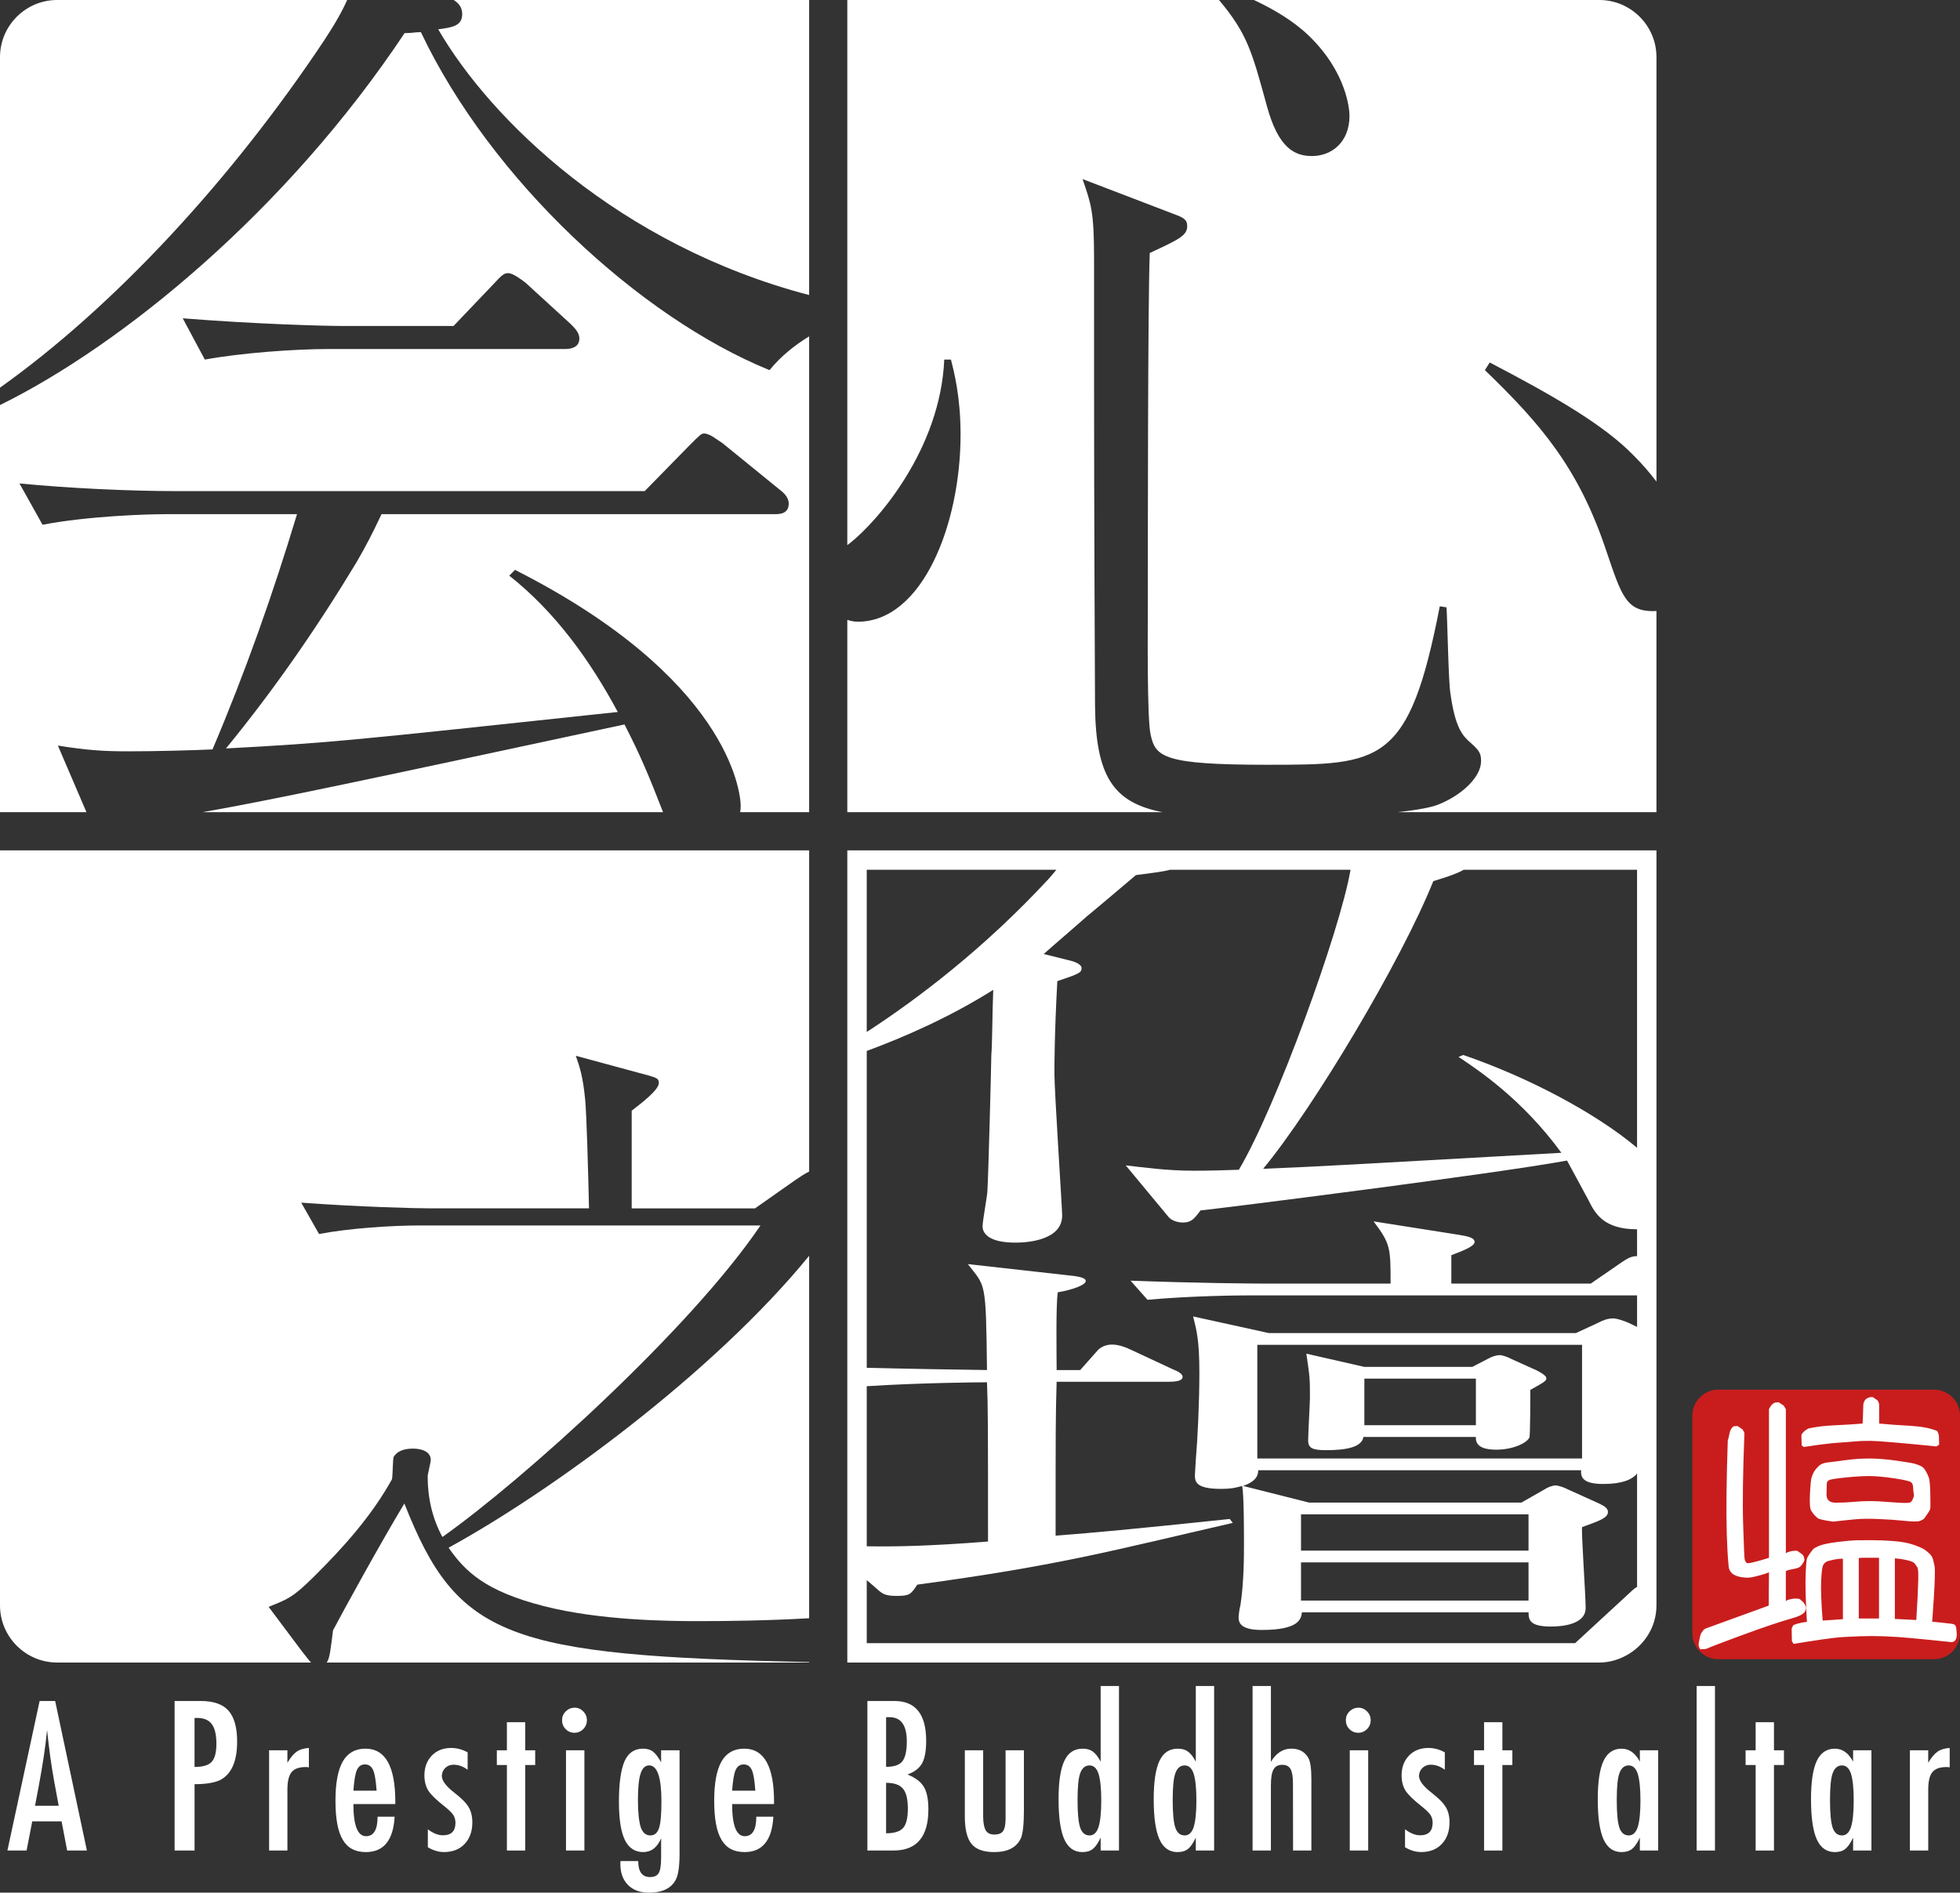 <?xml version="1.0" encoding="utf-8"?>
<!-- Generator: Adobe Illustrator 25.2.1, SVG Export Plug-In . SVG Version: 6.00 Build 0)  -->
<svg version="1.1" id="レイヤー_1" xmlns="http://www.w3.org/2000/svg" xmlns:xlink="http://www.w3.org/1999/xlink" x="0px"
	 y="0px" width="162.86px" height="157.294px" viewBox="0 0 162.86 157.294" style="enable-background:new 0 0 162.86 157.294;"
	 xml:space="preserve">
<rect x="0" y="0" width="162.86" height="157.294" fill="#333333" stroke="none"/>
<style type="text/css">
	.st0{fill:#C91D1D;}
	.st1{fill:#FFFFFF;}
</style>
<g>
	<path class="st0" d="M162.86,135.733c0,1.185-0.967,2.158-2.151,2.158h-17.938c-1.182,0-2.151-0.972-2.151-2.158v-18.087
		c0-1.184,0.969-2.155,2.151-2.155h17.938c1.185,0,2.151,0.971,2.151,2.155V135.733z"/>
	<path class="st1" d="M141.738,137.045l-0.463,0.022c-0.056-0.089-0.1-0.182-0.125-0.276c-0.032-0.097,0.019-0.402,0.144-0.919
		c0.041-0.101,0.103-0.211,0.183-0.318c0.074-0.113,0.177-0.19,0.305-0.233l5.184-1.883l0.021-2.766l-0.275,0.108
		c-0.398,0.123-0.722,0.21-0.98,0.267c-0.254,0.059-0.482,0.082-0.689,0.068c-0.613-0.046-1.337-0.211-1.407-0.93
		c-0.087-0.897-0.127-1.796-0.155-2.693c-0.059-1.867-0.029-4.458,0.083-7.781c0.046-0.105,0.09-0.296,0.14-0.575
		c0.053-0.28,0.168-0.479,0.351-0.601l0.319-0.019l0.425,0.287l0.149,0.286c-0.129,3.249-0.165,5.781-0.107,7.605
		c0.056,1.823,0.099,2.794,0.13,2.912c0.027,0.119,0.081,0.213,0.167,0.287c0.086,0.077,0.701-0.066,1.849-0.423v-12.354
		c0.045-0.101,0.105-0.207,0.189-0.318c0.089-0.111,0.194-0.189,0.322-0.233l0.297-0.024l0.425,0.287l0.17,0.289v11.98
		c0.027-0.046,0.129-0.091,0.308-0.145c0.175-0.048,0.383-0.076,0.625-0.076c0.283,0.191,0.44,0.31,0.479,0.353
		c0.039,0.044,0.068,0.114,0.097,0.21c0.027,0.097,0.04,0.175,0.031,0.233c-0.011,0.059-0.068,0.163-0.173,0.318
		c-0.102,0.156-0.213,0.256-0.326,0.3c-0.114,0.045-0.311,0.093-0.596,0.144c-0.284,0.053-0.432,0.11-0.446,0.168v2.483
		c0.027-0.074,0.17-0.134,0.425-0.189c0.253-0.05,0.495-0.056,0.72-0.01l0.319,0.285c0.589,0.758-0.189,1.101-0.805,1.279
		c-0.626,0.184-1.25,0.377-1.872,0.585C146.187,135.356,142.86,136.572,141.738,137.045 M148.892,136.397l-0.02-1.039
		c0.039-0.091,0.079-0.173,0.111-0.256c0.035-0.08,0.516-0.235,1.095-0.308h0.063c-0.107-1.8-0.143-3.148-0.102-4.05
		c0.039-0.897,0.073-1.073,0.102-1.186c0.026-0.108,0.102-0.25,0.223-0.421c0.119-0.167,0.214-0.293,0.283-0.376
		c0.068-0.079,0.242-0.179,0.528-0.298c0.281-0.119,0.781-0.221,1.495-0.312c0.717-0.086,1.223-0.132,1.522-0.141
		c0.295-0.005,0.732-0.009,1.305-0.009c0.572,0,1.196,0.023,1.862,0.077c0.668,0.05,1.228,0.156,1.682,0.319
		c0.453,0.162,0.748,0.298,0.892,0.399c0.139,0.103,0.26,0.2,0.354,0.287c0.094,0.09,0.168,0.178,0.223,0.266
		c0.053,0.087,0.092,0.186,0.12,0.287c0.026,0.107,0.06,0.25,0.101,0.445c0.041,0.191,0.051,0.345,0.032,1.118
		c-0.02,0.776-0.093,1.966-0.213,3.574c0,0,1.214,0.119,1.601,0.173c0.388,0.056,0.379,0.163,0.432,0.725
		c0.051,0.559-0.153,0.834-0.485,0.796c-0.334-0.038-3.573-0.372-4.423-0.421c-0.85-0.053-1.566-0.079-2.145-0.079
		c-0.582,0-1.351,0.026-2.298,0.079c-0.951,0.049-2.468,0.294-4.199,0.574L148.892,136.397z M149.702,120.123l-0.021-0.862
		c0.041-0.103,0.127-0.211,0.254-0.325c0.13-0.11,0.253-0.187,0.376-0.23c0.592-0.13,1.305-0.216,2.137-0.254
		c0.831-0.035,1.604-0.086,2.319-0.143c0.024-0.192,0.047-1.38,0.059-1.564c0.016-0.184,0.089-0.345,0.225-0.477
		c0.078-0.056,0.168-0.102,0.262-0.133c0.092-0.028,0.196-0.038,0.306-0.022l0.385,0.266c0.089,0.117,0.138,0.254,0.138,0.408v1.521
		c0.758,0.074,1.613,0.136,2.564,0.185c0.95,0.056,1.704,0.197,2.257,0.434c0.095,0.147,0.146,0.326,0.15,0.531
		c0.009,0.206,0.011,0.406,0.011,0.595l-0.02,0.025l-0.203,0.131c-3.091-0.309-4.918-0.462-5.476-0.462
		c-0.56,0-0.981,0.014-1.257,0.043c-0.275,0.029-0.75,0.063-1.419,0.11c-0.666,0.046-1.624,0.162-2.863,0.356L149.702,120.123z
		 M152.316,126.459c-0.756-0.107-1.191-0.202-1.297-0.3c-0.108-0.095-0.192-0.176-0.253-0.243c-0.061-0.066-0.147-0.184-0.262-0.353
		c-0.115-0.17-0.15-0.638-0.112-1.404c0.04-0.768,0.087-1.231,0.141-1.385c0.055-0.158,0.102-0.272,0.141-0.355
		c0.038-0.08,0.095-0.173,0.171-0.276c0.077-0.105,0.189-0.219,0.336-0.354c0.149-0.133,0.391-0.219,0.73-0.256
		c0.334-0.035,0.823-0.097,1.456-0.187c0.635-0.087,1.289-0.134,1.956-0.134c0.666,0,1.417,0.061,2.246,0.178
		c0.833,0.119,1.337,0.202,1.52,0.257c0.182,0.049,0.351,0.113,0.507,0.188c0.155,0.072,0.292,0.203,0.404,0.397
		c0.115,0.192,0.204,0.383,0.272,0.577c0.067,0.19,0.108,0.656,0.122,1.394c0.014,0.74,0.011,1.144-0.01,1.218
		c-0.022,0.074-0.094,0.206-0.225,0.387c-0.129,0.184-0.212,0.308-0.263,0.377c-0.044,0.063-0.163,0.136-0.341,0.208
		c-0.184,0.075-0.617,0.075-1.298,0c-0.683-0.072-1.408-0.123-2.179-0.151c-0.768-0.031-1.392-0.025-1.873,0.02
		C153.728,126.303,153.098,126.37,152.316,126.459 M153.13,134.567v-5.028c-0.255,0-0.504,0.027-0.739,0.075
		c-0.237,0.053-0.406,0.094-0.506,0.124c-0.102,0.029-0.195,0.09-0.285,0.179c-0.086,0.087-0.145,0.205-0.171,0.354
		c-0.027,0.148-0.062,0.27-0.1,1.02c-0.044,0.754,0,1.881,0.119,3.389l0.731-0.046L153.13,134.567z M159.039,124.289
		c-0.051-0.328-0.079-0.563-0.079-0.71c0-0.149-0.049-0.274-0.143-0.376c-0.097-0.103-0.571-0.216-1.429-0.342
		c-0.855-0.127-1.543-0.189-2.064-0.189c-0.522,0-1.185,0.041-1.993,0.121c-0.813,0.083-1.27,0.158-1.38,0.233
		c-0.105,0.073-0.16,0.162-0.16,0.266c0,0.104-0.008,0.392-0.022,0.873c-0.014,0.48,0.238,0.718,0.748,0.718
		c0.513,0,1.004-0.019,1.47-0.064c0.463-0.044,0.923-0.067,1.375-0.067c0.452,0,1.089,0.032,1.914,0.101
		c0.823,0.067,1.304,0.071,1.437,0.011C158.849,124.805,158.957,124.614,159.039,124.289 M156.131,134.508v-5.047h-1.358
		l-0.325,0.017v5.03H156.131z M159.229,134.634c0.093-1.447,0.146-2.562,0.162-3.344c0.012-0.782-0.016-0.907-0.078-1.033
		c-0.071-0.124-0.144-0.235-0.226-0.331c-0.08-0.097-0.295-0.184-0.647-0.267c-0.35-0.08-0.683-0.128-0.992-0.144v5.03
		L159.229,134.634z"/>
	<path class="st1" d="M33.6,124.952c-1.934,3.199-5.157,9.065-5.93,10.546c-0.202,1.629-0.277,2.356-0.526,2.672h40.088v-0.038
		C42.045,137.596,37.997,136.107,33.6,124.952z"/>
	<path class="st1" d="M0,133.426c0,2.608,2.136,4.743,4.746,4.743h21.103c-0.184-0.179-0.408-0.487-0.821-1.013l-2.707-3.614
		c1.612-0.652,1.998-0.77,3.739-2.488c2.514-2.488,4.835-5.095,6.51-8.117c0.064-0.296,0.064-1.54,0.129-1.836
		c0.258-0.474,0.838-0.711,1.612-0.711c0.709,0,1.482,0.237,1.482,0.948c0,0.178-0.258,1.185-0.258,1.362
		c0,1.778,0.387,3.496,1.225,5.036c6.704-4.74,20.627-17.3,26.428-25.891H34.825c-2.256,0-5.865,0.237-8.315,0.711l-1.482-2.607
		c4.834,0.356,9.475,0.474,10.7,0.474h13.214c-0.064-2.784-0.193-7.761-0.322-9.065c-0.193-1.955-0.451-2.666-0.774-3.614
		l6.124,1.659c0.58,0.178,0.774,0.237,0.774,0.593c0,0.593-1.418,1.659-2.256,2.311v8.117h10.249l3.287-2.311
		c0.385-0.265,0.878-0.596,1.21-0.747V70.671H0V133.426z"/>
	<path class="st1" d="M37.275,128.625c1.353,1.955,3.03,3.614,7.928,4.859c4.641,1.185,10.249,1.244,12.827,1.244
		c2.455,0,5.713-0.04,9.203-0.24v-30.121C59.269,114.12,45.807,123.954,37.275,128.625z"/>
	<path class="st1" d="M51.891,60.207c-21.244,4.556-28.97,6.216-35.06,7.291h38.264c-0.004-0.009-0.008-0.02-0.012-0.029
		C53.965,64.596,53.247,62.84,51.891,60.207z"/>
	<path class="st1" d="M38.405,1.157c0,0.958-0.719,1.117-1.995,1.277c4.351,7.523,15.054,17.962,30.823,22.086V0H37.697
		C38.079,0.232,38.405,0.596,38.405,1.157z"/>
	<path class="st1" d="M63.94,30.762C53.167,26.373,40.799,14.962,34.974,2.673c-0.559,0-0.719,0.08-1.357,0.08
		C23.815,17.493,10.192,28.644,0,33.663v33.835h7.183L4.81,61.963c2.474,0.399,3.83,0.478,5.905,0.478
		c2.155,0,5.267-0.08,6.942-0.159c2.713-6.384,5.027-12.927,7.022-19.55H13.748c-1.596,0-6.464,0.16-10.214,0.878l-1.915-3.431
		c4.149,0.399,9.097,0.638,13.246,0.638h38.702l3.75-3.83c0.878-0.878,0.957-0.958,1.197-0.958c0.479,0,1.117,0.559,1.516,0.798
		l4.708,3.83c0.319,0.24,0.798,0.638,0.798,1.197c0,0.878-0.798,0.878-1.197,0.878H31.702c-0.798,1.676-1.197,2.473-2.075,3.99
		c-3.272,5.426-6.862,10.613-10.852,15.481c8.857-0.479,10.134-0.638,32.557-3.032c-2.314-4.309-5.187-8.299-9.017-11.331
		l0.478-0.479c17.635,8.937,18.753,18.353,18.753,19.63c0,0.17-0.019,0.339-0.042,0.508h5.729V27.956
		C66.053,28.678,64.902,29.578,63.94,30.762z M46.943,29.006h-19.63c-2.793,0-7.262,0.319-10.294,0.878l-1.835-3.431
		c5.985,0.479,11.73,0.638,13.246,0.638h9.256l3.272-3.431c0.798-0.878,0.957-0.958,1.277-0.958c0.399,0,1.117,0.558,1.437,0.798
		l3.75,3.431c0.319,0.319,0.718,0.718,0.718,1.197C48.14,28.847,47.502,29.006,46.943,29.006z"/>
	<path class="st1" d="M26.914,3.392C27.897,1.899,28.471,0.849,28.846,0h-24.1C2.136,0,0,2.132,0,4.744v27.474
		C9.476,25.47,19.163,15.019,26.914,3.392z"/>
	<path class="st1" d="M135.753,37.864c0.653,0.653,1.294,1.38,1.885,2.156V4.744c0-2.613-2.135-4.744-4.745-4.744h-28.702
		c1.558,0.73,3.247,1.696,4.59,2.993c3.192,3.112,3.351,6.224,3.351,6.623c0,2.234-1.516,3.352-3.112,3.352
		c-1.436,0-2.793-0.638-3.75-4.15c-1.249-4.555-1.624-6.002-3.979-8.818H70.404v45.301c0.079-0.059,0.152-0.114,0.235-0.175
		c2.314-1.835,7.501-7.82,7.82-15.241h0.558c0.239,0.958,0.798,3.032,0.798,6.224c0,7.501-3.192,15.56-8.538,15.56
		c-0.293,0-0.587-0.059-0.873-0.152v15.981h26.185c-4.09-0.8-5.548-2.987-5.602-8.887c-0.08-18.114-0.08-20.029-0.08-37.106
		c0-3.91-0.24-4.549-0.958-6.623l7.501,2.873c0.878,0.319,1.197,0.479,1.197,1.037c0,0.798-0.718,1.117-3.112,2.234
		c-0.16,3.99-0.16,23.859-0.16,29.126c0,1.915-0.08,9.656,0.239,10.932c0.399,1.835,1.117,2.474,9.656,2.474
		c9.496,0,11.81,0,14.363-13.166l0.559,0.08c0.08,1.117,0.16,6.144,0.319,7.102c0.399,2.952,1.037,3.591,1.675,4.149
		c0.719,0.638,0.878,0.878,0.878,1.516c0,1.596-2.155,3.192-3.91,3.75c-0.756,0.213-1.817,0.379-3.034,0.508h21.517V50.775
		c-0.095,0.007-0.188,0.016-0.289,0.016c-2.234,0-2.633-1.357-3.83-4.868c-2.314-7.022-5.506-10.692-10.134-15.161l0.399-0.638
		C129.13,32.917,133.28,35.31,135.753,37.864z"/>
	<path class="st1" d="M112.3,70.671H95.378h-6.567H70.404v16.118v1.132v25.712V114v14.453v1.466v8.25h62.489
		c0.812,0,1.567-0.226,2.238-0.59c1.483-0.805,2.507-2.357,2.507-4.153v-1.024v-20.071v-1.289v-3.388v-2.684v-3.029v-5.017V70.671
		h-20.232H112.3z M72.02,72.285h15.755c-0.19,0.237-0.4,0.488-0.648,0.763c-5.382,5.818-10.96,10.024-15.108,12.718V72.285z
		 M72.02,115.195l0.014,0.01c4.401-0.285,9.211-0.326,9.977-0.326c0.085,2.24,0.085,3.339,0.085,13.233
		c-5.106,0.407-7.808,0.407-8.989,0.407c-0.39,0-0.747-0.004-1.087-0.011V115.195z M136.026,104.404
		c-0.019-0.001-0.041-0.008-0.06-0.008c-0.446,0-0.817,0.244-1.188,0.489l-2.599,1.791h-11.584v-2.361
		c0.965-0.367,1.931-0.733,1.931-1.099c0-0.407-0.743-0.489-1.411-0.611l-6.98-1.099c1.411,1.873,1.411,2.199,1.411,5.171h-10.247
		c-1.263,0-6.015-0.041-11.361-0.244l1.411,1.588c3.638-0.326,7.426-0.366,8.762-0.366h31.917v2.62l-0.715-0.34
		c-0.371-0.163-0.963-0.366-1.26-0.366c-0.519,0-0.964,0.203-1.26,0.366l-1.853,0.855h-25.501l-6.301-1.384
		c0.297,1.18,0.519,1.995,0.519,4.682c0,2.524-0.148,5.537-0.297,7.247c0,0.203-0.074,1.058-0.074,1.262
		c0,0.529,0.074,1.14,2.15,1.14c0.964,0,1.335-0.123,1.779-0.245c0.148,0.733,0.148,3.827,0.148,4.804c0,1.018,0,3.217-0.297,5.13
		c-0.074,0.204-0.148,0.855-0.148,0.977c0,0.448,0.148,1.059,1.927,1.059c3.188,0,3.262-0.977,3.336-1.466h18.83
		c0,0.611,0.074,1.181,1.853,1.181c0.816,0,2.891-0.122,2.891-1.547c0-1.059-0.371-6.27-0.297-6.718
		c1.334-0.488,2.15-0.733,2.15-1.262c0-0.326-0.371-0.529-0.816-0.733l-2.521-1.14c-0.222-0.123-0.741-0.326-1.038-0.326
		c-0.222,0-0.667,0.163-0.89,0.326l-1.927,1.099h-17.644l-5.485-1.384c1.186-0.407,1.26-0.977,1.26-1.303h26.836
		c-0.074,0.692,0.297,1.14,1.853,1.14c1.535,0,2.381-0.36,2.791-0.867v9.424c-0.157,0.078-0.318,0.208-0.52,0.403l-4.627,4.268
		H72.02v-5.239l0.765,0.663c0.537,0.489,0.751,0.651,1.717,0.651c1.074,0,1.181-0.122,1.718-0.937
		c12.021-1.628,16.259-2.85,26.216-5.13l-0.255-0.326c-8.17,0.855-11.234,1.14-14.468,1.384c0-8.876,0-9.894,0.085-12.785h9.191
		c0.596,0,1.276-0.041,1.276-0.407c0-0.245-0.34-0.448-0.851-0.651l-3.404-1.588c-0.426-0.203-1.021-0.448-1.617-0.448
		c-0.595,0-1.021,0.285-1.191,0.488l-1.447,1.629h-1.957c0-1.099-0.074-5.426,0.098-6.463c1.203-0.201,2.32-0.602,2.32-0.937
		c0-0.301-0.687-0.401-1.718-0.502l-8.076-0.903c1.46,1.907,1.504,1.231,1.589,8.804c-2.625-0.034-6.386-0.097-9.991-0.187V87.343
		c3.124-1.157,6.863-2.785,10.511-5.079c-0.081,1.892-0.081,4.563-0.161,5.428c0,0.677-0.242,9.935-0.323,11.252
		c0,0.414-0.403,2.484-0.403,2.973c0,0.565,0.484,1.355,2.742,1.355c0.968,0,3.872-0.188,3.872-2.258
		c0-0.565-0.645-10.311-0.645-11.817c0-0.489,0-3.231,0.242-7.658c1.774-0.604,2.016-0.684,2.016-1.087
		c0-0.282-0.484-0.523-1.049-0.644l-2.097-0.523c0.484-0.442,3.065-2.656,3.549-3.098c1.371-1.127,3.388-2.858,4.113-3.461
		c1.499-0.192,2.357-0.305,2.836-0.441h14.995c-0.857,5.033-6.212,19.794-9.279,24.93c-1.087,0.04-2.408,0.08-3.729,0.08
		c-2.33,0-4.195-0.282-5.671-0.443l3.574,4.306c0.311,0.362,0.932,0.443,1.165,0.443c0.699,0,0.932-0.282,1.476-1.006
		c1.32-0.121,24.626-3.059,30.452-4.145c0.078,0.121,1.632,3.018,1.787,3.3c0.543,1.086,1.242,2.412,4.034,2.414V104.404z
		 M131.456,111.765v9.446h-26.984v-9.446H131.456z M127.008,129.843v3.176h-18.904v-3.176H127.008z M108.104,128.866v-3.013h18.904
		v3.013H108.104z M121.618,72.285h14.408V95.39c-3.401-2.865-8.983-5.844-14.444-7.713l-0.388,0.161
		c1.631,1.087,5.283,3.502,8.545,7.969c-17.867,1.006-19.887,1.127-24.781,1.328c4.195-5.071,11.497-17.305,14.138-23.905
		C119.675,73.049,120.987,72.667,121.618,72.285z"/>
	<path class="st1" d="M108.697,119.705c0,0.651,0.371,0.815,1.483,0.815c1.557,0,2.965-0.204,3.113-1.099h9.341
		c-0.074,0.936,0.963,1.058,1.705,1.058c1.334,0,2.521-0.529,2.743-1.018c0.074-0.203,0.074-3.339,0.074-3.949
		c1.26-0.692,1.334-0.774,1.334-0.977c0-0.244-0.667-0.57-0.816-0.651l-2.076-0.936c-0.297-0.163-0.741-0.326-0.963-0.326
		c-0.371,0-0.741,0.163-0.964,0.285l-1.334,0.692h-8.97l-4.819-1.099c0.297,2.036,0.297,2.076,0.297,3.624
		C108.845,116.652,108.697,119.135,108.697,119.705z M113.367,114.575h9.267v3.868h-9.267V114.575z"/>
	<path class="st1" d="M3.292,141.366h1.291l2.637,12.426H5.579l-0.462-2.423H2.679l-0.469,2.423H0.616L3.292,141.366z
		 M4.878,150.074l-0.367-1.98c-0.245-1.347-0.444-2.785-0.598-4.314c-0.074,0.746-0.17,1.501-0.286,2.266
		c-0.117,0.765-0.255,1.576-0.415,2.435l-0.302,1.594H4.878z"/>
	<path class="st1" d="M14.508,141.366h2.184c1.052,0,1.816,0.268,2.295,0.805c0.478,0.542,0.717,1.4,0.717,2.575
		c0,1.653-0.481,2.72-1.442,3.203c-0.484,0.22-1.182,0.33-2.095,0.33v5.513h-1.658V141.366z M16.166,146.847
		c0.685,0,1.157-0.14,1.418-0.419c0.266-0.284,0.398-0.789,0.398-1.513c0-0.74-0.128-1.282-0.383-1.626
		c-0.255-0.343-0.655-0.515-1.203-0.515h-0.231V146.847z"/>
	<path class="st1" d="M22.359,145.463h1.522v1.038c0.26-0.44,0.518-0.748,0.773-0.926c0.255-0.177,0.593-0.279,1.012-0.306v1.61
		c-0.106-0.016-0.197-0.024-0.271-0.024c-0.547,0-0.937,0.142-1.171,0.427c-0.228,0.279-0.342,0.767-0.342,1.465v5.046h-1.522
		V145.463z"/>
	<path class="st1" d="M31.373,150.984h1.418c-0.111,1.958-0.908,2.938-2.39,2.938c-0.441,0-0.819-0.083-1.135-0.249
		c-0.317-0.166-0.578-0.424-0.785-0.773c-0.207-0.349-0.36-0.791-0.458-1.328c-0.098-0.537-0.148-1.175-0.148-1.915
		c0-1.47,0.203-2.559,0.609-3.268c0.407-0.708,1.035-1.062,1.885-1.062c1.652,0,2.478,1.47,2.478,4.41v0.193h-3.482
		c0,1.781,0.351,2.672,1.052,2.672C31.055,152.602,31.373,152.062,31.373,150.984z M31.293,148.819
		c-0.063-0.875-0.162-1.449-0.294-1.722c-0.139-0.306-0.362-0.459-0.67-0.459c-0.313,0-0.537,0.153-0.669,0.459
		c-0.133,0.274-0.232,0.848-0.295,1.722H31.293z"/>
	<path class="st1" d="M38.857,145.634v1.446c-0.372-0.279-0.762-0.419-1.171-0.419c-0.139,0-0.266,0.024-0.383,0.072
		c-0.117,0.048-0.219,0.114-0.307,0.197c-0.088,0.083-0.156,0.182-0.207,0.298c-0.05,0.115-0.076,0.237-0.076,0.366
		c0,0.397,0.356,0.868,1.068,1.415c0.287,0.225,0.526,0.434,0.717,0.627c0.191,0.193,0.337,0.375,0.438,0.546
		c0.207,0.338,0.311,0.764,0.311,1.278c0,0.745-0.216,1.343-0.646,1.793c-0.425,0.445-0.996,0.667-1.712,0.667
		c-0.442,0-0.888-0.132-1.339-0.397v-1.495c0.441,0.333,0.858,0.499,1.251,0.499c0.696,0,1.044-0.346,1.044-1.037
		c0-0.258-0.064-0.48-0.191-0.668c-0.059-0.091-0.151-0.197-0.279-0.317c-0.128-0.121-0.284-0.256-0.47-0.406
		c-0.642-0.504-1.078-0.927-1.306-1.27c-0.223-0.354-0.334-0.78-0.334-1.278c0-0.67,0.204-1.219,0.613-1.648
		c0.414-0.423,0.953-0.635,1.618-0.635C37.962,145.27,38.416,145.391,38.857,145.634z"/>
	<path class="st1" d="M42.119,143.129h1.522v2.334h0.829v1.223h-0.829v7.107h-1.522v-7.107h-0.836v-1.223h0.836V143.129z"/>
	<path class="st1" d="M47.746,141.922c0.276,0,0.515,0.102,0.717,0.306s0.303,0.448,0.303,0.732c0,0.29-0.101,0.537-0.303,0.74
		s-0.446,0.306-0.733,0.306c-0.286,0-0.531-0.102-0.732-0.306c-0.197-0.199-0.295-0.448-0.295-0.748c0-0.279,0.101-0.52,0.303-0.724
		C47.223,142.024,47.47,141.922,47.746,141.922z M47.029,145.463h1.53v8.33h-1.53V145.463z"/>
	<path class="st1" d="M54.935,145.463h1.53v8.595c0,1.03-0.101,1.744-0.303,2.141c-0.372,0.73-1.118,1.095-2.238,1.095
		c-0.739,0-1.318-0.212-1.738-0.636c-0.425-0.429-0.638-1.006-0.638-1.73l0.008-0.258h1.475c0,0.885,0.326,1.328,0.98,1.328
		c0.356,0,0.597-0.113,0.724-0.338c0.133-0.215,0.199-0.641,0.199-1.28v-1.602c-0.324,0.762-0.821,1.143-1.49,1.143
		c-0.69,0-1.199-0.338-1.526-1.014c-0.327-0.676-0.49-1.733-0.49-3.171c0-1.524,0.156-2.648,0.469-3.372
		c0.309-0.692,0.821-1.038,1.538-1.038c0.34,0,0.616,0.083,0.829,0.249c0.212,0.166,0.435,0.461,0.669,0.885V145.463z
		 M54.959,149.704c0-1.991-0.34-2.986-1.02-2.986c-0.324,0-0.56,0.224-0.709,0.672c-0.148,0.448-0.223,1.166-0.223,2.153
		c0,1.046,0.077,1.816,0.231,2.31c0.16,0.456,0.426,0.684,0.797,0.684c0.351,0,0.593-0.204,0.725-0.612
		C54.893,151.545,54.959,150.804,54.959,149.704z"/>
	<path class="st1" d="M62.842,150.984h1.418c-0.111,1.958-0.908,2.938-2.39,2.938c-0.441,0-0.819-0.083-1.135-0.249
		c-0.317-0.166-0.578-0.424-0.785-0.773s-0.36-0.791-0.458-1.328c-0.098-0.537-0.148-1.175-0.148-1.915
		c0-1.47,0.203-2.559,0.609-3.268c0.407-0.708,1.035-1.062,1.885-1.062c1.652,0,2.478,1.47,2.478,4.41v0.193h-3.482
		c0,1.781,0.351,2.672,1.052,2.672C62.524,152.602,62.842,152.062,62.842,150.984z M62.762,148.819
		c-0.063-0.875-0.162-1.449-0.294-1.722c-0.139-0.306-0.362-0.459-0.67-0.459c-0.313,0-0.537,0.153-0.669,0.459
		c-0.133,0.274-0.232,0.848-0.295,1.722H62.762z"/>
	<path class="st1" d="M72.073,141.366h2.247c1.758,0,2.637,1.103,2.637,3.308c0,0.842-0.114,1.467-0.342,1.875
		c-0.228,0.408-0.632,0.716-1.211,0.926c0.664,0.268,1.118,0.612,1.362,1.03c0.249,0.413,0.375,1.036,0.375,1.867
		c0,2.28-0.967,3.42-2.9,3.42h-2.168V141.366z M73.627,146.839c0.646,0,1.094-0.15,1.345-0.451c0.25-0.317,0.376-0.872,0.376-1.666
		c0-1.341-0.48-2.012-1.441-2.012h-0.128h-0.072c-0.042,0-0.069,0.003-0.08,0.008V146.839z M73.627,152.36
		c0.682,0,1.154-0.148,1.416-0.443c0.261-0.295,0.392-0.829,0.392-1.602c0-0.794-0.136-1.349-0.408-1.666
		c-0.267-0.322-0.734-0.483-1.4-0.483V152.36z"/>
	<path class="st1" d="M80.171,145.463h1.522v5.569c0.011,0.515,0.087,0.883,0.227,1.103s0.376,0.33,0.706,0.33
		c0.345,0,0.587-0.097,0.724-0.29c0.139-0.204,0.207-0.558,0.207-1.062v-0.668v-4.982h1.522v4.982c0,1.164-0.085,1.942-0.255,2.334
		c-0.356,0.762-1.095,1.143-2.215,1.143c-0.882,0-1.509-0.225-1.881-0.676c-0.372-0.456-0.558-1.215-0.558-2.278V145.463z"/>
	<path class="st1" d="M92.978,140.119v13.674h-1.522v-1.07c-0.217,0.456-0.435,0.77-0.653,0.942
		c-0.218,0.172-0.508,0.258-0.869,0.258c-0.68,0-1.179-0.353-1.498-1.058c-0.318-0.706-0.478-1.815-0.478-3.328
		c0-0.73,0.039-1.36,0.119-1.891c0.08-0.531,0.201-0.968,0.363-1.312c0.162-0.343,0.37-0.597,0.625-0.761s0.558-0.245,0.909-0.245
		c0.334,0,0.611,0.08,0.829,0.241c0.106,0.075,0.215,0.182,0.326,0.322s0.22,0.311,0.326,0.515v-6.286H92.978z M89.536,149.592
		c0,1.095,0.072,1.859,0.216,2.294c0.148,0.435,0.409,0.652,0.781,0.652c0.34,0,0.587-0.225,0.74-0.676
		c0.155-0.483,0.232-1.226,0.232-2.229c0-1.009-0.077-1.755-0.232-2.237c-0.154-0.451-0.401-0.676-0.74-0.676
		c-0.361,0-0.619,0.215-0.774,0.644C89.61,147.759,89.536,148.502,89.536,149.592z"/>
	<path class="st1" d="M100.884,140.119v13.674h-1.522v-1.07c-0.217,0.456-0.436,0.77-0.653,0.942
		c-0.218,0.172-0.508,0.258-0.869,0.258c-0.68,0-1.179-0.353-1.498-1.058c-0.318-0.706-0.478-1.815-0.478-3.328
		c0-0.73,0.039-1.36,0.119-1.891c0.08-0.531,0.201-0.968,0.363-1.312c0.162-0.343,0.37-0.597,0.625-0.761s0.558-0.245,0.909-0.245
		c0.334,0,0.611,0.08,0.829,0.241c0.106,0.075,0.215,0.182,0.326,0.322s0.22,0.311,0.326,0.515v-6.286H100.884z M97.442,149.592
		c0,1.095,0.072,1.859,0.216,2.294c0.148,0.435,0.409,0.652,0.781,0.652c0.34,0,0.587-0.225,0.74-0.676
		c0.155-0.483,0.232-1.226,0.232-2.229c0-1.009-0.077-1.755-0.232-2.237c-0.154-0.451-0.401-0.676-0.74-0.676
		c-0.361,0-0.619,0.215-0.774,0.644C97.516,147.759,97.442,148.502,97.442,149.592z"/>
	<path class="st1" d="M104.081,140.119h1.522v6.302c0.435-0.73,0.999-1.095,1.689-1.095c0.669,0,1.147,0.266,1.434,0.797
		c0.159,0.3,0.239,0.883,0.239,1.746v5.923h-1.522l-0.008-5.569c0-0.563-0.066-0.963-0.199-1.199
		c-0.133-0.236-0.361-0.354-0.686-0.354c-0.175,0-0.322,0.031-0.442,0.093c-0.12,0.062-0.216,0.161-0.291,0.298
		c-0.075,0.137-0.129,0.315-0.164,0.535c-0.035,0.22-0.052,0.491-0.052,0.813v5.384h-1.522V140.119z"/>
	<path class="st1" d="M112.872,141.922c0.276,0,0.515,0.102,0.717,0.306c0.202,0.204,0.303,0.448,0.303,0.732
		c0,0.29-0.101,0.537-0.303,0.74c-0.202,0.204-0.446,0.306-0.733,0.306c-0.286,0-0.531-0.102-0.732-0.306
		c-0.197-0.199-0.295-0.448-0.295-0.748c0-0.279,0.101-0.52,0.303-0.724C112.349,142.024,112.596,141.922,112.872,141.922z
		 M112.155,145.463h1.53v8.33h-1.53V145.463z"/>
	<path class="st1" d="M120.053,145.634v1.446c-0.372-0.279-0.762-0.419-1.171-0.419c-0.139,0-0.266,0.024-0.383,0.072
		c-0.117,0.048-0.219,0.114-0.307,0.197c-0.088,0.083-0.156,0.182-0.207,0.298c-0.05,0.115-0.076,0.237-0.076,0.366
		c0,0.397,0.356,0.868,1.068,1.415c0.287,0.225,0.526,0.434,0.717,0.627c0.191,0.193,0.337,0.375,0.438,0.546
		c0.207,0.338,0.311,0.764,0.311,1.278c0,0.745-0.216,1.343-0.646,1.793c-0.425,0.445-0.996,0.667-1.712,0.667
		c-0.442,0-0.888-0.132-1.339-0.397v-1.495c0.441,0.333,0.858,0.499,1.251,0.499c0.696,0,1.044-0.346,1.044-1.037
		c0-0.258-0.064-0.48-0.191-0.668c-0.059-0.091-0.151-0.197-0.279-0.317c-0.128-0.121-0.284-0.256-0.47-0.406
		c-0.642-0.504-1.078-0.927-1.306-1.27c-0.223-0.354-0.334-0.78-0.334-1.278c0-0.67,0.204-1.219,0.613-1.648
		c0.414-0.423,0.953-0.635,1.618-0.635C119.158,145.27,119.612,145.391,120.053,145.634z"/>
	<path class="st1" d="M123.314,143.129h1.522v2.334h0.829v1.223h-0.829v7.107h-1.522v-7.107h-0.836v-1.223h0.836V143.129z"/>
	<path class="st1" d="M137.781,145.463v8.33h-1.522v-1.07c-0.217,0.456-0.435,0.77-0.653,0.942
		c-0.218,0.172-0.505,0.258-0.861,0.258c-0.685,0-1.187-0.354-1.506-1.062c-0.318-0.708-0.478-1.819-0.478-3.332
		c0-1.443,0.159-2.504,0.478-3.183c0.319-0.679,0.821-1.018,1.506-1.018c0.627,0,1.132,0.359,1.514,1.078v-0.942H137.781z
		 M134.339,149.592c0,1.095,0.072,1.859,0.216,2.294c0.148,0.435,0.409,0.652,0.781,0.652c0.34,0,0.587-0.225,0.74-0.676
		c0.155-0.483,0.232-1.226,0.232-2.229c0-1.009-0.077-1.755-0.232-2.237c-0.154-0.451-0.401-0.676-0.74-0.676
		c-0.361,0-0.619,0.215-0.774,0.644C134.413,147.759,134.339,148.502,134.339,149.592z"/>
	<path class="st1" d="M140.978,140.119h1.522v13.674h-1.522V140.119z"/>
	<path class="st1" d="M145.88,143.129h1.522v2.334h0.829v1.223h-0.829v7.107h-1.522v-7.107h-0.836v-1.223h0.836V143.129z"/>
	<path class="st1" d="M155.5,145.463v8.33h-1.522v-1.07c-0.217,0.456-0.436,0.77-0.653,0.942c-0.218,0.172-0.505,0.258-0.861,0.258
		c-0.685,0-1.187-0.354-1.506-1.062c-0.318-0.708-0.478-1.819-0.478-3.332c0-1.443,0.159-2.504,0.478-3.183
		c0.319-0.679,0.821-1.018,1.506-1.018c0.627,0,1.132,0.359,1.514,1.078v-0.942H155.5z M152.059,149.592
		c0,1.095,0.072,1.859,0.216,2.294c0.148,0.435,0.409,0.652,0.781,0.652c0.34,0,0.587-0.225,0.74-0.676
		c0.155-0.483,0.232-1.226,0.232-2.229c0-1.009-0.077-1.755-0.232-2.237c-0.154-0.451-0.401-0.676-0.74-0.676
		c-0.361,0-0.619,0.215-0.774,0.644C152.133,147.759,152.059,148.502,152.059,149.592z"/>
	<path class="st1" d="M158.697,145.463h1.522v1.038c0.26-0.44,0.518-0.748,0.773-0.926c0.255-0.177,0.593-0.279,1.012-0.306v1.61
		c-0.106-0.016-0.197-0.024-0.271-0.024c-0.547,0-0.937,0.142-1.171,0.427c-0.228,0.279-0.342,0.767-0.342,1.465v5.046h-1.522
		V145.463z"/>
</g>
</svg>
